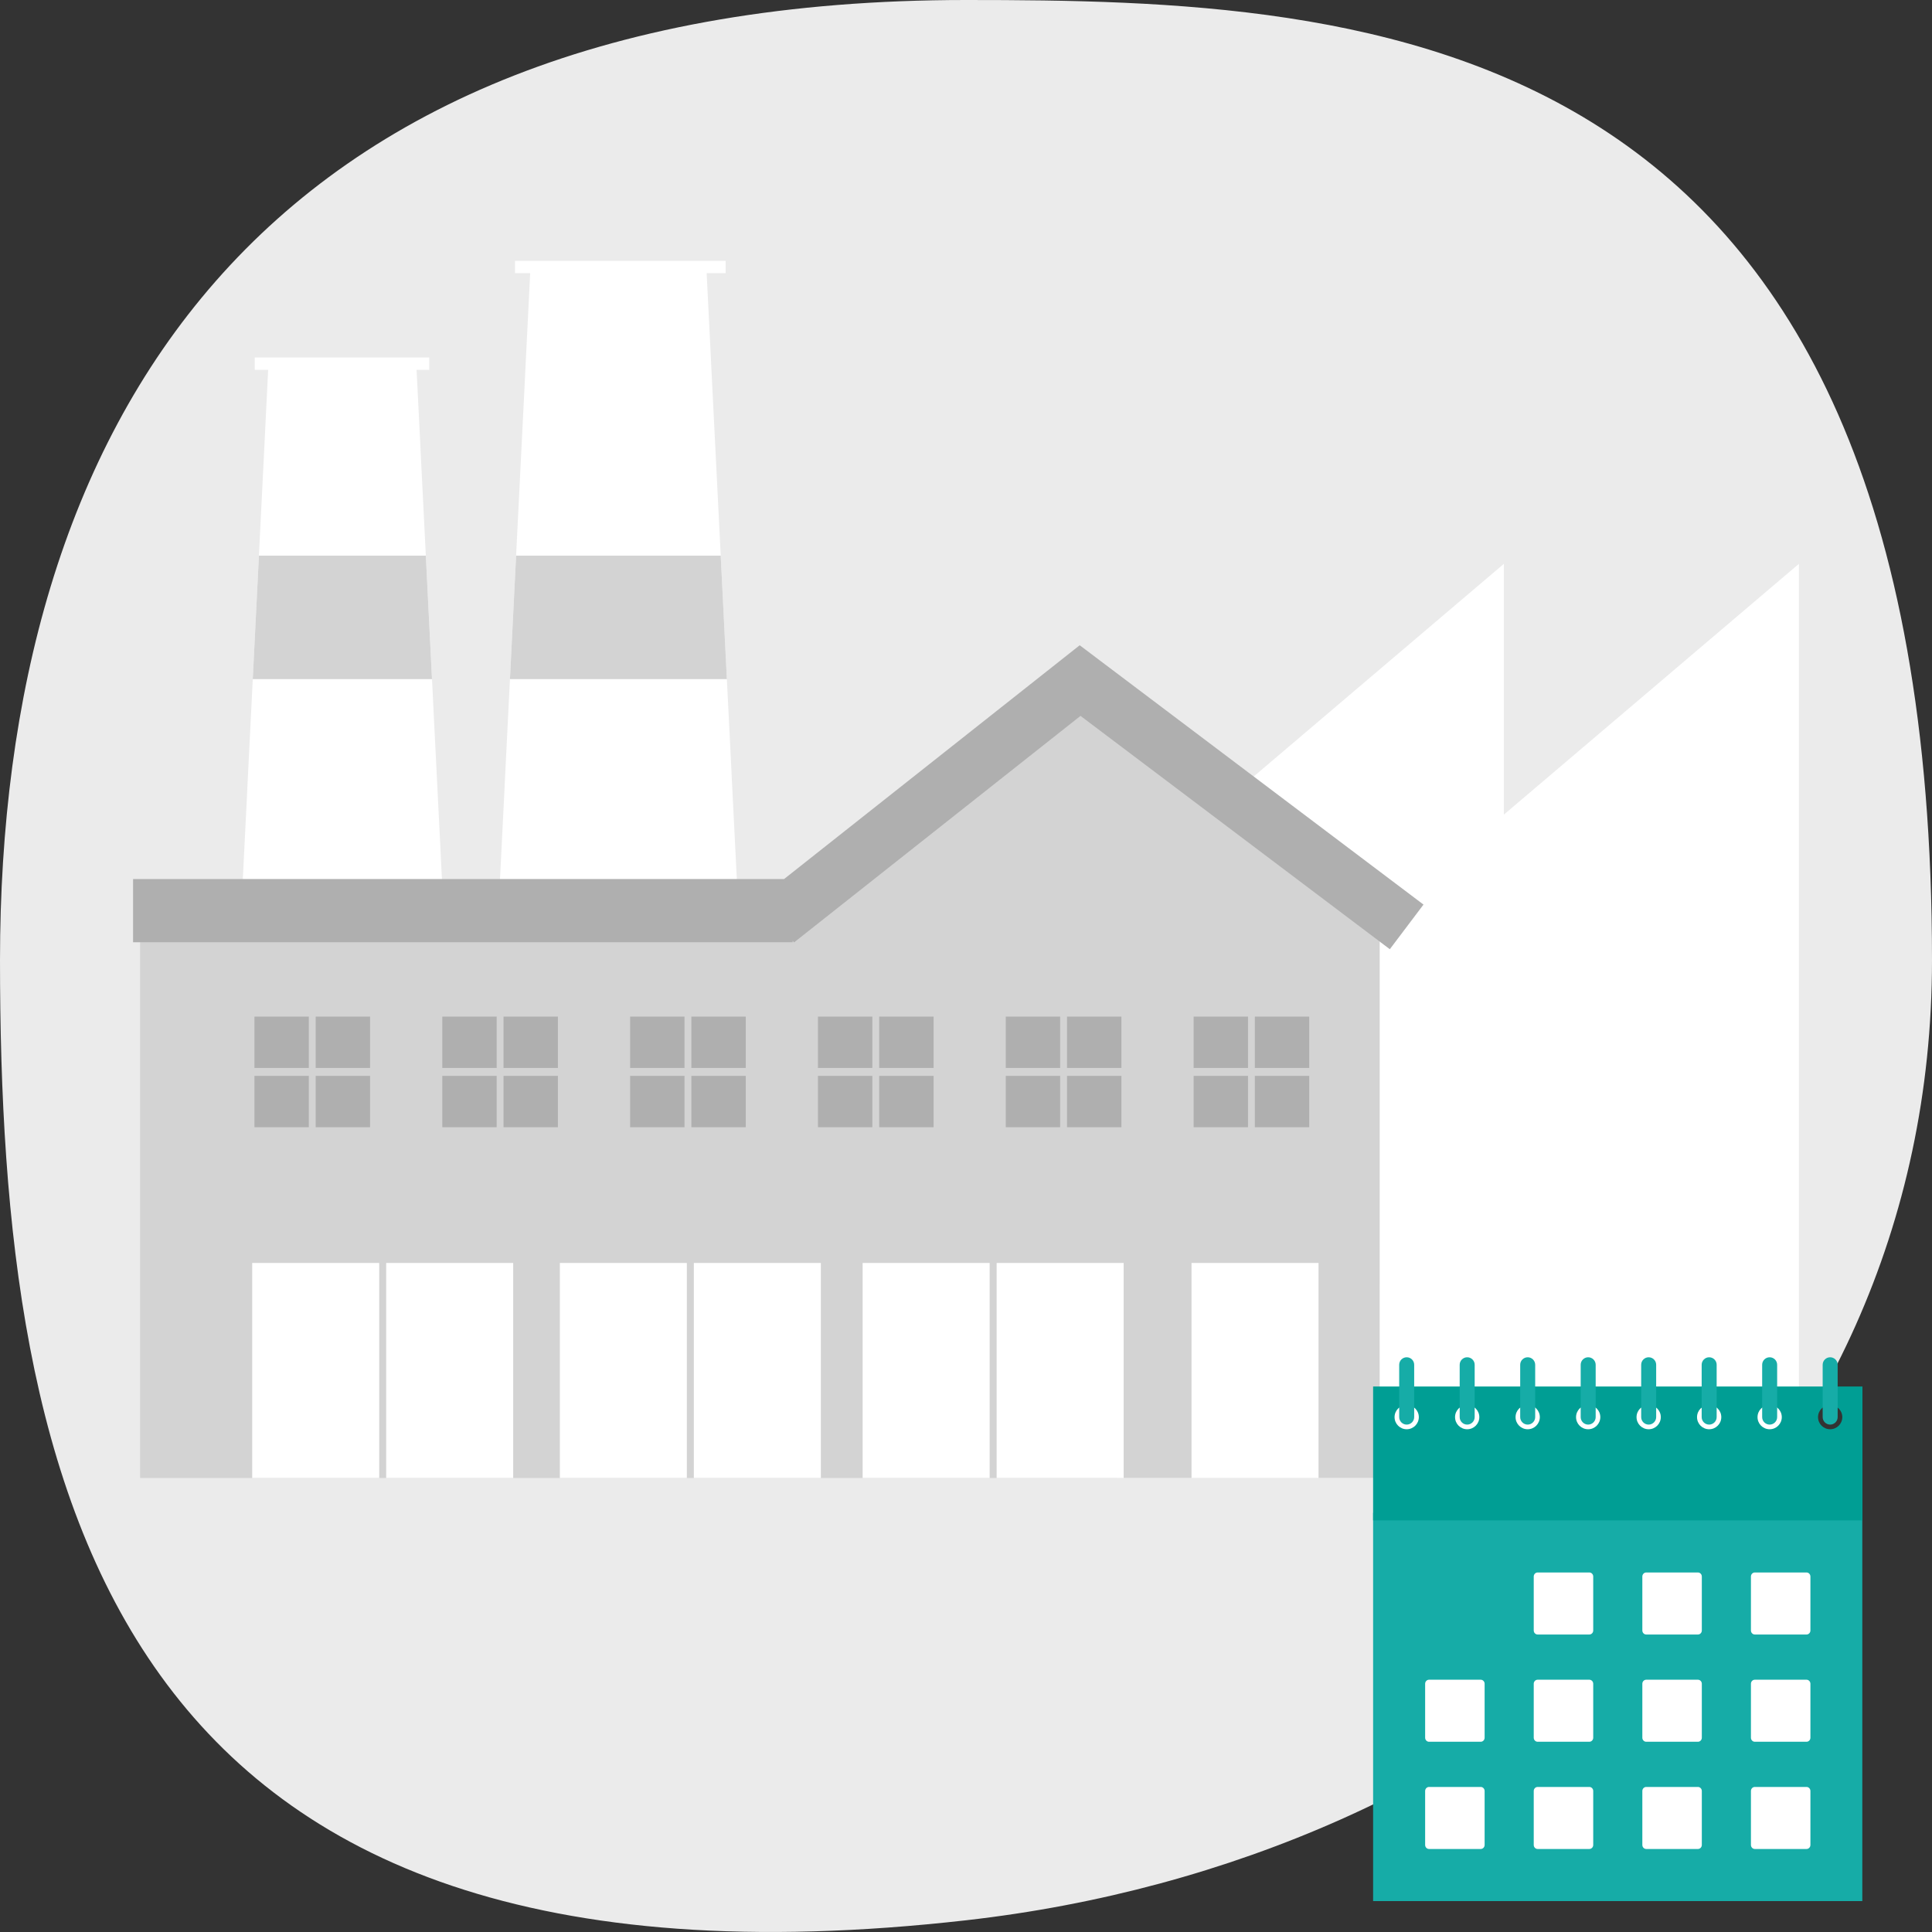<?xml version="1.0" encoding="utf-8"?>
<!-- Generator: Adobe Illustrator 27.2.0, SVG Export Plug-In . SVG Version: 6.00 Build 0)  -->
<svg version="1.1" xmlns="http://www.w3.org/2000/svg" xmlns:xlink="http://www.w3.org/1999/xlink" x="0px" y="0px"
	 viewBox="0 0 1000 1000" style="enable-background:new 0 0 1000 1000;" xml:space="preserve">
<rect x="0" y="0" width="1000" height="1000" fill="#333333" stroke="none"/>
<style type="text/css">
	.st0{fill:#EBEBEB;}
	.st1{fill:#FFFFFF;}
	.st2{fill:#D3D3D3;}
	.st3{fill:#AFAFAF;}
	.st4{display:none;}
	.st5{display:inline;}
	.st6{fill:#CC1619;}
	.st7{display:inline;fill:#B21718;}
	.st8{fill:#FFCD00;}
	.st9{fill:#F9B104;}
	.st10{fill:#AFC30F;}
	.st11{display:inline;fill:#9CAF10;}
	.st12{fill:#289B37;}
	.st13{display:inline;fill:#00903C;}
	.st14{fill:#16ACA7;}
	.st15{fill:#009E94;}
	.st16{fill:#F39325;}
	.st17{display:inline;fill:#E67916;}
</style>
<g id="HG">
	<g>
		<path class="st0" d="M0,496.97C0,222.5,131.03,0,500,0c209.65,0,500,11.07,500,496.97c0,274.47-225.63,465.92-500,496.97
			C54.92,1044.33,0,771.45,0,496.97z"/>
	</g>
</g>
<g id="company">
	<g>
		<g>
			<polygon class="st1" points="376.23,351.53 373.04,287.59 365.76,141.39 375.58,141.39 375.58,135 266.55,135 266.55,141.39 
				274.42,141.39 267.14,287.59 263.95,351.53 257.67,477.77 382.51,477.77 			"/>
		</g>
		<polygon class="st2" points="376.23,351.53 263.95,351.53 267.14,287.59 373.04,287.59 		"/>
		<g>
			<polygon class="st1" points="223.6,351.52 220.41,287.59 215.62,191.43 222.17,191.43 222.17,185.04 131.87,185.04 
				131.87,191.43 138.8,191.43 134.02,287.59 130.83,351.52 124.55,477.77 229.88,477.77 			"/>
		</g>
		<g>
			<polygon class="st1" points="778.4,421.65 778.4,291.84 577.94,462.22 577.94,765 730.67,765 730.67,765 931.12,765 
				931.12,291.84 			"/>
		</g>
		<polygon class="st2" points="714.12,765 714.13,465.06 559.06,348.3 410.25,465.06 72.52,465.06 72.52,765 		"/>
		<g>
			<rect x="131.7" y="526.19" class="st3" width="28.15" height="26.58"/>
			<rect x="163.4" y="526.19" class="st3" width="28.15" height="26.58"/>
			<rect x="131.7" y="556.86" class="st3" width="28.15" height="26.58"/>
			<rect x="163.4" y="556.86" class="st3" width="28.15" height="26.58"/>
		</g>
		<g>
			<rect x="228.93" y="526.19" class="st3" width="28.15" height="26.58"/>
			<rect x="260.62" y="526.19" class="st3" width="28.15" height="26.58"/>
			<rect x="228.93" y="556.86" class="st3" width="28.15" height="26.58"/>
			<rect x="260.62" y="556.86" class="st3" width="28.15" height="26.58"/>
		</g>
		<g>
			<rect x="326.15" y="526.19" class="st3" width="28.15" height="26.58"/>
			<rect x="357.85" y="526.19" class="st3" width="28.15" height="26.58"/>
			<rect x="326.15" y="556.86" class="st3" width="28.15" height="26.58"/>
			<rect x="357.85" y="556.86" class="st3" width="28.15" height="26.58"/>
		</g>
		<g>
			<rect x="423.37" y="526.19" class="st3" width="28.15" height="26.58"/>
			<rect x="455.07" y="526.19" class="st3" width="28.15" height="26.58"/>
			<rect x="423.37" y="556.86" class="st3" width="28.15" height="26.58"/>
			<rect x="455.07" y="556.86" class="st3" width="28.15" height="26.58"/>
		</g>
		<g>
			<rect x="520.59" y="526.19" class="st3" width="28.15" height="26.58"/>
			<rect x="552.29" y="526.19" class="st3" width="28.15" height="26.58"/>
			<rect x="520.59" y="556.86" class="st3" width="28.15" height="26.58"/>
			<rect x="552.29" y="556.86" class="st3" width="28.15" height="26.58"/>
		</g>
		<g>
			<rect x="617.82" y="526.19" class="st3" width="28.15" height="26.58"/>
			<rect x="649.51" y="526.19" class="st3" width="28.15" height="26.58"/>
			<rect x="617.82" y="556.86" class="st3" width="28.15" height="26.58"/>
			<rect x="649.51" y="556.86" class="st3" width="28.15" height="26.58"/>
		</g>
		<g>
			<rect x="130.54" y="653.71" class="st1" width="65.74" height="111.3"/>
		</g>
		<g>
			<rect x="199.89" y="653.71" class="st1" width="65.74" height="111.3"/>
		</g>
		<g>
			<rect x="289.77" y="653.71" class="st1" width="65.74" height="111.3"/>
		</g>
		<g>
			<rect x="359.13" y="653.71" class="st1" width="65.74" height="111.3"/>
		</g>
		<g>
			<rect x="446.5" y="653.71" class="st1" width="65.74" height="111.3"/>
		</g>
		<g>
			<rect x="515.86" y="653.71" class="st1" width="65.74" height="111.3"/>
		</g>
		<g>
			<rect x="616.73" y="653.71" class="st1" width="65.74" height="111.3"/>
		</g>
		<polygon class="st3" points="558.85,333.98 405.83,454.99 68.88,454.99 68.88,487.71 410.28,487.71 410.28,486.91 410.99,487.8 
			559.27,370.54 719.37,491.31 736.8,468.21 		"/>
		<polygon class="st2" points="220.41,287.59 223.6,351.53 130.83,351.52 134.02,287.59 		"/>
	</g>
</g>
<g id="wien" class="st4">
	<g class="st5">
		<rect x="710.72" y="783.06" class="st6" width="253.21" height="200.94"/>
	</g>
	<path class="st7" d="M710.72,717.65v69.3H964v-69.3H710.72z M728.1,739.78c-3.47,0-6.28-2.81-6.28-6.28c0-3.47,2.81-6.28,6.28-6.28
		c3.47,0,6.28,2.81,6.28,6.28C734.39,736.96,731.57,739.78,728.1,739.78z M759.41,739.78c-3.47,0-6.28-2.81-6.28-6.28
		c0-3.47,2.81-6.28,6.28-6.28c3.47,0,6.28,2.81,6.28,6.28C765.7,736.96,762.88,739.78,759.41,739.78z M790.73,739.78
		c-3.47,0-6.28-2.81-6.28-6.28c0-3.47,2.81-6.28,6.28-6.28c3.47,0,6.28,2.81,6.28,6.28C797.01,736.96,794.2,739.78,790.73,739.78z
		 M822.04,739.78c-3.47,0-6.28-2.81-6.28-6.28c0-3.47,2.81-6.28,6.28-6.28c3.47,0,6.28,2.81,6.28,6.28
		C828.32,736.96,825.51,739.78,822.04,739.78z M853.35,739.78c-3.47,0-6.28-2.81-6.28-6.28c0-3.47,2.81-6.28,6.28-6.28
		c3.47,0,6.28,2.81,6.28,6.28C859.63,736.96,856.82,739.78,853.35,739.78z M884.66,739.78c-3.47,0-6.28-2.81-6.28-6.28
		c0-3.47,2.81-6.28,6.28-6.28c3.47,0,6.28,2.81,6.28,6.28C890.95,736.96,888.13,739.78,884.66,739.78z M915.97,739.78
		c-3.47,0-6.28-2.81-6.28-6.28c0-3.47,2.81-6.28,6.28-6.28c3.47,0,6.28,2.81,6.28,6.28C922.26,736.96,919.44,739.78,915.97,739.78z
		 M947.29,739.78c-3.47,0-6.28-2.81-6.28-6.28c0-3.47,2.81-6.28,6.28-6.28c3.47,0,6.28,2.81,6.28,6.28
		C953.57,736.96,950.76,739.78,947.29,739.78z"/>
	<g class="st5">
		<g>
			<g>
				<g>
					<path class="st1" d="M739.66,924.92h26.77c1.1,0,2.01,0.94,2.01,2.09v27.93c0,1.15-0.9,2.09-2.01,2.09h-26.77
						c-1.1,0-2.01-0.94-2.01-2.09v-27.93C737.66,925.86,738.56,924.92,739.66,924.92z"/>
				</g>
			</g>
			<g>
				<g>
					<path class="st1" d="M795.87,924.92h26.77c1.1,0,2.01,0.94,2.01,2.09v27.93c0,1.15-0.9,2.09-2.01,2.09h-26.77
						c-1.1,0-2.01-0.94-2.01-2.09v-27.93C793.86,925.86,794.77,924.92,795.87,924.92z"/>
				</g>
			</g>
			<g>
				<g>
					<path class="st1" d="M852.08,924.92h26.77c1.1,0,2.01,0.94,2.01,2.09v27.93c0,1.15-0.9,2.09-2.01,2.09h-26.77
						c-1.1,0-2.01-0.94-2.01-2.09v-27.93C850.07,925.86,850.98,924.92,852.08,924.92z"/>
				</g>
			</g>
			<g>
				<g>
					<path class="st1" d="M908.29,924.92h26.77c1.1,0,2.01,0.94,2.01,2.09v27.93c0,1.15-0.9,2.09-2.01,2.09h-26.77
						c-1.1,0-2.01-0.94-2.01-2.09v-27.93C906.28,925.86,907.18,924.92,908.29,924.92z"/>
				</g>
			</g>
		</g>
		<g>
			<g>
				<g>
					<path class="st1" d="M739.66,869.42h26.77c1.1,0,2.01,0.94,2.01,2.09v27.93c0,1.15-0.9,2.09-2.01,2.09h-26.77
						c-1.1,0-2.01-0.94-2.01-2.09v-27.93C737.66,870.36,738.56,869.42,739.66,869.42z"/>
				</g>
			</g>
			<g>
				<g>
					<path class="st1" d="M795.87,869.42h26.77c1.1,0,2.01,0.94,2.01,2.09v27.93c0,1.15-0.9,2.09-2.01,2.09h-26.77
						c-1.1,0-2.01-0.94-2.01-2.09v-27.93C793.86,870.36,794.77,869.42,795.87,869.42z"/>
				</g>
			</g>
			<g>
				<g>
					<path class="st1" d="M852.08,869.42h26.77c1.1,0,2.01,0.94,2.01,2.09v27.93c0,1.15-0.9,2.09-2.01,2.09h-26.77
						c-1.1,0-2.01-0.94-2.01-2.09v-27.93C850.07,870.36,850.98,869.42,852.08,869.42z"/>
				</g>
			</g>
			<g>
				<g>
					<path class="st1" d="M908.29,869.42h26.77c1.1,0,2.01,0.94,2.01,2.09v27.93c0,1.15-0.9,2.09-2.01,2.09h-26.77
						c-1.1,0-2.01-0.94-2.01-2.09v-27.93C906.28,870.36,907.18,869.42,908.29,869.42z"/>
				</g>
			</g>
		</g>
		<g>
			<g>
				<g>
					<path class="st1" d="M795.87,813.91h26.77c1.1,0,2.01,0.94,2.01,2.09v27.93c0,1.15-0.9,2.09-2.01,2.09h-26.77
						c-1.1,0-2.01-0.94-2.01-2.09v-27.93C793.86,814.86,794.77,813.91,795.87,813.91z"/>
				</g>
			</g>
			<g>
				<g>
					<path class="st1" d="M852.08,813.91h26.77c1.1,0,2.01,0.94,2.01,2.09v27.93c0,1.15-0.9,2.09-2.01,2.09h-26.77
						c-1.1,0-2.01-0.94-2.01-2.09v-27.93C850.07,814.86,850.98,813.91,852.08,813.91z"/>
				</g>
			</g>
			<g>
				<g>
					<path class="st1" d="M908.29,813.91h26.77c1.1,0,2.01,0.94,2.01,2.09v27.93c0,1.15-0.9,2.09-2.01,2.09h-26.77
						c-1.1,0-2.01-0.94-2.01-2.09v-27.93C906.28,814.86,907.18,813.91,908.29,813.91z"/>
				</g>
			</g>
		</g>
	</g>
	<g class="st5">
		<path class="st6" d="M728.1,702.52c-2.14,0-3.88,1.74-3.88,3.88v27.09c0,2.14,1.74,3.88,3.88,3.88c2.14,0,3.88-1.74,3.88-3.88
			V706.4C731.98,704.26,730.24,702.52,728.1,702.52z"/>
		<path class="st6" d="M759.41,702.52c-2.14,0-3.88,1.74-3.88,3.88v27.09c0,2.14,1.74,3.88,3.88,3.88c2.14,0,3.88-1.74,3.88-3.88
			V706.4C763.29,704.26,761.55,702.52,759.41,702.52z"/>
		<path class="st6" d="M790.73,702.52c-2.14,0-3.88,1.74-3.88,3.88v27.09c0,2.14,1.74,3.88,3.88,3.88c2.14,0,3.88-1.74,3.88-3.88
			V706.4C794.6,704.26,792.86,702.52,790.73,702.52z"/>
		<path class="st6" d="M822.04,702.52c-2.14,0-3.88,1.74-3.88,3.88v27.09c0,2.14,1.74,3.88,3.88,3.88c2.14,0,3.88-1.74,3.88-3.88
			V706.4C825.91,704.26,824.17,702.52,822.04,702.52z"/>
		<path class="st6" d="M853.35,702.52c-2.14,0-3.88,1.74-3.88,3.88v27.09c0,2.14,1.74,3.88,3.88,3.88c2.14,0,3.88-1.74,3.88-3.88
			V706.4C857.23,704.26,855.49,702.52,853.35,702.52z"/>
		<path class="st6" d="M884.66,702.52c-2.14,0-3.88,1.74-3.88,3.88v27.09c0,2.14,1.74,3.88,3.88,3.88c2.14,0,3.88-1.74,3.88-3.88
			V706.4C888.54,704.26,886.8,702.52,884.66,702.52z"/>
		<path class="st6" d="M915.97,702.52c-2.14,0-3.88,1.74-3.88,3.88v27.09c0,2.14,1.74,3.88,3.88,3.88c2.14,0,3.88-1.74,3.88-3.88
			V706.4C919.85,704.26,918.11,702.52,915.97,702.52z"/>
		<path class="st6" d="M947.29,702.52c-2.14,0-3.88,1.74-3.88,3.88v27.09c0,2.14,1.74,3.88,3.88,3.88c2.14,0,3.88-1.74,3.88-3.88
			V706.4C951.16,704.26,949.42,702.52,947.29,702.52z"/>
	</g>
</g>
<g id="tirol" class="st4">
	<g class="st5">
		<g>
			<rect x="710.72" y="783.06" class="st8" width="253.21" height="200.94"/>
		</g>
		<path class="st9" d="M710.72,717.65v69.3H964v-69.3H710.72z M728.1,739.78c-3.47,0-6.28-2.81-6.28-6.28
			c0-3.47,2.81-6.28,6.28-6.28c3.47,0,6.28,2.81,6.28,6.28C734.39,736.96,731.57,739.78,728.1,739.78z M759.41,739.78
			c-3.47,0-6.28-2.81-6.28-6.28c0-3.47,2.81-6.28,6.28-6.28c3.47,0,6.28,2.81,6.28,6.28C765.7,736.96,762.88,739.78,759.41,739.78z
			 M790.73,739.78c-3.47,0-6.28-2.81-6.28-6.28c0-3.47,2.81-6.28,6.28-6.28c3.47,0,6.28,2.81,6.28,6.28
			C797.01,736.96,794.2,739.78,790.73,739.78z M822.04,739.78c-3.47,0-6.28-2.81-6.28-6.28c0-3.47,2.81-6.28,6.28-6.28
			c3.47,0,6.28,2.81,6.28,6.28C828.32,736.96,825.51,739.78,822.04,739.78z M853.35,739.78c-3.47,0-6.28-2.81-6.28-6.28
			c0-3.47,2.81-6.28,6.28-6.28c3.47,0,6.28,2.81,6.28,6.28C859.63,736.96,856.82,739.78,853.35,739.78z M884.66,739.78
			c-3.47,0-6.28-2.81-6.28-6.28c0-3.47,2.81-6.28,6.28-6.28c3.47,0,6.28,2.81,6.28,6.28C890.95,736.96,888.13,739.78,884.66,739.78z
			 M915.97,739.78c-3.47,0-6.28-2.81-6.28-6.28c0-3.47,2.81-6.28,6.28-6.28c3.47,0,6.28,2.81,6.28,6.28
			C922.26,736.96,919.44,739.78,915.97,739.78z M947.29,739.78c-3.47,0-6.28-2.81-6.28-6.28c0-3.47,2.81-6.28,6.28-6.28
			c3.47,0,6.28,2.81,6.28,6.28C953.57,736.96,950.76,739.78,947.29,739.78z"/>
		<g>
			<g>
				<g>
					<g>
						<path class="st1" d="M739.66,924.92h26.77c1.1,0,2.01,0.94,2.01,2.09v27.93c0,1.15-0.9,2.09-2.01,2.09h-26.77
							c-1.1,0-2.01-0.94-2.01-2.09v-27.93C737.66,925.86,738.56,924.92,739.66,924.92z"/>
					</g>
				</g>
				<g>
					<g>
						<path class="st1" d="M795.87,924.92h26.77c1.1,0,2.01,0.94,2.01,2.09v27.93c0,1.15-0.9,2.09-2.01,2.09h-26.77
							c-1.1,0-2.01-0.94-2.01-2.09v-27.93C793.86,925.86,794.77,924.92,795.87,924.92z"/>
					</g>
				</g>
				<g>
					<g>
						<path class="st1" d="M852.08,924.92h26.77c1.1,0,2.01,0.94,2.01,2.09v27.93c0,1.15-0.9,2.09-2.01,2.09h-26.77
							c-1.1,0-2.01-0.94-2.01-2.09v-27.93C850.07,925.86,850.98,924.92,852.08,924.92z"/>
					</g>
				</g>
				<g>
					<g>
						<path class="st1" d="M908.29,924.92h26.77c1.1,0,2.01,0.94,2.01,2.09v27.93c0,1.15-0.9,2.09-2.01,2.09h-26.77
							c-1.1,0-2.01-0.94-2.01-2.09v-27.93C906.28,925.86,907.18,924.92,908.29,924.92z"/>
					</g>
				</g>
			</g>
			<g>
				<g>
					<g>
						<path class="st1" d="M739.66,869.42h26.77c1.1,0,2.01,0.94,2.01,2.09v27.93c0,1.15-0.9,2.09-2.01,2.09h-26.77
							c-1.1,0-2.01-0.94-2.01-2.09v-27.93C737.66,870.36,738.56,869.42,739.66,869.42z"/>
					</g>
				</g>
				<g>
					<g>
						<path class="st1" d="M795.87,869.42h26.77c1.1,0,2.01,0.94,2.01,2.09v27.93c0,1.15-0.9,2.09-2.01,2.09h-26.77
							c-1.1,0-2.01-0.94-2.01-2.09v-27.93C793.86,870.36,794.77,869.42,795.87,869.42z"/>
					</g>
				</g>
				<g>
					<g>
						<path class="st1" d="M852.08,869.42h26.77c1.1,0,2.01,0.94,2.01,2.09v27.93c0,1.15-0.9,2.09-2.01,2.09h-26.77
							c-1.1,0-2.01-0.94-2.01-2.09v-27.93C850.07,870.36,850.98,869.42,852.08,869.42z"/>
					</g>
				</g>
				<g>
					<g>
						<path class="st1" d="M908.29,869.42h26.77c1.1,0,2.01,0.94,2.01,2.09v27.93c0,1.15-0.9,2.09-2.01,2.09h-26.77
							c-1.1,0-2.01-0.94-2.01-2.09v-27.93C906.28,870.36,907.18,869.42,908.29,869.42z"/>
					</g>
				</g>
			</g>
			<g>
				<g>
					<g>
						<path class="st1" d="M795.87,813.91h26.77c1.1,0,2.01,0.94,2.01,2.09v27.93c0,1.15-0.9,2.09-2.01,2.09h-26.77
							c-1.1,0-2.01-0.94-2.01-2.09v-27.93C793.86,814.86,794.77,813.91,795.87,813.91z"/>
					</g>
				</g>
				<g>
					<g>
						<path class="st1" d="M852.08,813.91h26.77c1.1,0,2.01,0.94,2.01,2.09v27.93c0,1.15-0.9,2.09-2.01,2.09h-26.77
							c-1.1,0-2.01-0.94-2.01-2.09v-27.93C850.07,814.86,850.98,813.91,852.08,813.91z"/>
					</g>
				</g>
				<g>
					<g>
						<path class="st1" d="M908.29,813.91h26.77c1.1,0,2.01,0.94,2.01,2.09v27.93c0,1.15-0.9,2.09-2.01,2.09h-26.77
							c-1.1,0-2.01-0.94-2.01-2.09v-27.93C906.28,814.86,907.18,813.91,908.29,813.91z"/>
					</g>
				</g>
			</g>
		</g>
		<path class="st8" d="M728.1,702.52c-2.14,0-3.88,1.74-3.88,3.88v27.09c0,2.14,1.74,3.88,3.88,3.88c2.14,0,3.88-1.74,3.88-3.88
			V706.4C731.98,704.26,730.24,702.52,728.1,702.52z"/>
		<path class="st8" d="M759.41,702.52c-2.14,0-3.88,1.74-3.88,3.88v27.09c0,2.14,1.74,3.88,3.88,3.88c2.14,0,3.88-1.74,3.88-3.88
			V706.4C763.29,704.26,761.55,702.52,759.41,702.52z"/>
		<path class="st8" d="M790.73,702.52c-2.14,0-3.88,1.74-3.88,3.88v27.09c0,2.14,1.74,3.88,3.88,3.88c2.14,0,3.88-1.74,3.88-3.88
			V706.4C794.6,704.26,792.86,702.52,790.73,702.52z"/>
		<path class="st8" d="M822.04,702.52c-2.14,0-3.88,1.74-3.88,3.88v27.09c0,2.14,1.74,3.88,3.88,3.88c2.14,0,3.88-1.74,3.88-3.88
			V706.4C825.91,704.26,824.17,702.52,822.04,702.52z"/>
		<path class="st8" d="M853.35,702.52c-2.14,0-3.88,1.74-3.88,3.88v27.09c0,2.14,1.74,3.88,3.88,3.88c2.14,0,3.88-1.74,3.88-3.88
			V706.4C857.23,704.26,855.49,702.52,853.35,702.52z"/>
		<path class="st8" d="M884.66,702.52c-2.14,0-3.88,1.74-3.88,3.88v27.09c0,2.14,1.74,3.88,3.88,3.88c2.14,0,3.88-1.74,3.88-3.88
			V706.4C888.54,704.26,886.8,702.52,884.66,702.52z"/>
		<path class="st8" d="M915.97,702.52c-2.14,0-3.88,1.74-3.88,3.88v27.09c0,2.14,1.74,3.88,3.88,3.88c2.14,0,3.88-1.74,3.88-3.88
			V706.4C919.85,704.26,918.11,702.52,915.97,702.52z"/>
		<path class="st8" d="M947.29,702.52c-2.14,0-3.88,1.74-3.88,3.88v27.09c0,2.14,1.74,3.88,3.88,3.88c2.14,0,3.88-1.74,3.88-3.88
			V706.4C951.16,704.26,949.42,702.52,947.29,702.52z"/>
	</g>
</g>
<g id="südtirol" class="st4">
	<g class="st5">
		<rect x="710.72" y="783.06" class="st10" width="253.21" height="200.94"/>
	</g>
	<path class="st11" d="M710.72,717.65v69.3H964v-69.3H710.72z M728.1,739.78c-3.47,0-6.28-2.81-6.28-6.28
		c0-3.47,2.81-6.28,6.28-6.28c3.47,0,6.28,2.81,6.28,6.28C734.39,736.96,731.57,739.78,728.1,739.78z M759.41,739.78
		c-3.47,0-6.28-2.81-6.28-6.28c0-3.47,2.81-6.28,6.28-6.28c3.47,0,6.28,2.81,6.28,6.28C765.7,736.96,762.88,739.78,759.41,739.78z
		 M790.73,739.78c-3.47,0-6.28-2.81-6.28-6.28c0-3.47,2.81-6.28,6.28-6.28c3.47,0,6.28,2.81,6.28,6.28
		C797.01,736.96,794.2,739.78,790.73,739.78z M822.04,739.78c-3.47,0-6.28-2.81-6.28-6.28c0-3.47,2.81-6.28,6.28-6.28
		c3.47,0,6.28,2.81,6.28,6.28C828.32,736.96,825.51,739.78,822.04,739.78z M853.35,739.78c-3.47,0-6.28-2.81-6.28-6.28
		c0-3.47,2.81-6.28,6.28-6.28c3.47,0,6.28,2.81,6.28,6.28C859.63,736.96,856.82,739.78,853.35,739.78z M884.66,739.78
		c-3.47,0-6.28-2.81-6.28-6.28c0-3.47,2.81-6.28,6.28-6.28c3.47,0,6.28,2.81,6.28,6.28C890.95,736.96,888.13,739.78,884.66,739.78z
		 M915.97,739.78c-3.47,0-6.28-2.81-6.28-6.28c0-3.47,2.81-6.28,6.28-6.28c3.47,0,6.28,2.81,6.28,6.28
		C922.26,736.96,919.44,739.78,915.97,739.78z M947.29,739.78c-3.47,0-6.28-2.81-6.28-6.28c0-3.47,2.81-6.28,6.28-6.28
		c3.47,0,6.28,2.81,6.28,6.28C953.57,736.96,950.76,739.78,947.29,739.78z"/>
	<g class="st5">
		<g>
			<g>
				<g>
					<path class="st1" d="M739.66,924.92h26.77c1.1,0,2.01,0.94,2.01,2.09v27.93c0,1.15-0.9,2.09-2.01,2.09h-26.77
						c-1.1,0-2.01-0.94-2.01-2.09v-27.93C737.66,925.86,738.56,924.92,739.66,924.92z"/>
				</g>
			</g>
			<g>
				<g>
					<path class="st1" d="M795.87,924.92h26.77c1.1,0,2.01,0.94,2.01,2.09v27.93c0,1.15-0.9,2.09-2.01,2.09h-26.77
						c-1.1,0-2.01-0.94-2.01-2.09v-27.93C793.86,925.86,794.77,924.92,795.87,924.92z"/>
				</g>
			</g>
			<g>
				<g>
					<path class="st1" d="M852.08,924.92h26.77c1.1,0,2.01,0.94,2.01,2.09v27.93c0,1.15-0.9,2.09-2.01,2.09h-26.77
						c-1.1,0-2.01-0.94-2.01-2.09v-27.93C850.07,925.86,850.98,924.92,852.08,924.92z"/>
				</g>
			</g>
			<g>
				<g>
					<path class="st1" d="M908.29,924.92h26.77c1.1,0,2.01,0.94,2.01,2.09v27.93c0,1.15-0.9,2.09-2.01,2.09h-26.77
						c-1.1,0-2.01-0.94-2.01-2.09v-27.93C906.28,925.86,907.18,924.92,908.29,924.92z"/>
				</g>
			</g>
		</g>
		<g>
			<g>
				<g>
					<path class="st1" d="M739.66,869.42h26.77c1.1,0,2.01,0.94,2.01,2.09v27.93c0,1.15-0.9,2.09-2.01,2.09h-26.77
						c-1.1,0-2.01-0.94-2.01-2.09v-27.93C737.66,870.36,738.56,869.42,739.66,869.42z"/>
				</g>
			</g>
			<g>
				<g>
					<path class="st1" d="M795.87,869.42h26.77c1.1,0,2.01,0.94,2.01,2.09v27.93c0,1.15-0.9,2.09-2.01,2.09h-26.77
						c-1.1,0-2.01-0.94-2.01-2.09v-27.93C793.86,870.36,794.77,869.42,795.87,869.42z"/>
				</g>
			</g>
			<g>
				<g>
					<path class="st1" d="M852.08,869.42h26.77c1.1,0,2.01,0.94,2.01,2.09v27.93c0,1.15-0.9,2.09-2.01,2.09h-26.77
						c-1.1,0-2.01-0.94-2.01-2.09v-27.93C850.07,870.36,850.98,869.42,852.08,869.42z"/>
				</g>
			</g>
			<g>
				<g>
					<path class="st1" d="M908.29,869.42h26.77c1.1,0,2.01,0.94,2.01,2.09v27.93c0,1.15-0.9,2.09-2.01,2.09h-26.77
						c-1.1,0-2.01-0.94-2.01-2.09v-27.93C906.28,870.36,907.18,869.42,908.29,869.42z"/>
				</g>
			</g>
		</g>
		<g>
			<g>
				<g>
					<path class="st1" d="M795.87,813.91h26.77c1.1,0,2.01,0.94,2.01,2.09v27.93c0,1.15-0.9,2.09-2.01,2.09h-26.77
						c-1.1,0-2.01-0.94-2.01-2.09v-27.93C793.86,814.86,794.77,813.91,795.87,813.91z"/>
				</g>
			</g>
			<g>
				<g>
					<path class="st1" d="M852.08,813.91h26.77c1.1,0,2.01,0.94,2.01,2.09v27.93c0,1.15-0.9,2.09-2.01,2.09h-26.77
						c-1.1,0-2.01-0.94-2.01-2.09v-27.93C850.07,814.86,850.98,813.91,852.08,813.91z"/>
				</g>
			</g>
			<g>
				<g>
					<path class="st1" d="M908.29,813.91h26.77c1.1,0,2.01,0.94,2.01,2.09v27.93c0,1.15-0.9,2.09-2.01,2.09h-26.77
						c-1.1,0-2.01-0.94-2.01-2.09v-27.93C906.28,814.86,907.18,813.91,908.29,813.91z"/>
				</g>
			</g>
		</g>
	</g>
	<g class="st5">
		<path class="st10" d="M728.1,702.52c-2.14,0-3.88,1.74-3.88,3.88v27.09c0,2.14,1.74,3.88,3.88,3.88c2.14,0,3.88-1.74,3.88-3.88
			V706.4C731.98,704.26,730.24,702.52,728.1,702.52z"/>
		<path class="st10" d="M759.41,702.52c-2.14,0-3.88,1.74-3.88,3.88v27.09c0,2.14,1.74,3.88,3.88,3.88c2.14,0,3.88-1.74,3.88-3.88
			V706.4C763.29,704.26,761.55,702.52,759.41,702.52z"/>
		<path class="st10" d="M790.73,702.52c-2.14,0-3.88,1.74-3.88,3.88v27.09c0,2.14,1.74,3.88,3.88,3.88c2.14,0,3.88-1.74,3.88-3.88
			V706.4C794.6,704.26,792.86,702.52,790.73,702.52z"/>
		<path class="st10" d="M822.04,702.52c-2.14,0-3.88,1.74-3.88,3.88v27.09c0,2.14,1.74,3.88,3.88,3.88c2.14,0,3.88-1.74,3.88-3.88
			V706.4C825.91,704.26,824.17,702.52,822.04,702.52z"/>
		<path class="st10" d="M853.35,702.52c-2.14,0-3.88,1.74-3.88,3.88v27.09c0,2.14,1.74,3.88,3.88,3.88c2.14,0,3.88-1.74,3.88-3.88
			V706.4C857.23,704.26,855.49,702.52,853.35,702.52z"/>
		<path class="st10" d="M884.66,702.52c-2.14,0-3.88,1.74-3.88,3.88v27.09c0,2.14,1.74,3.88,3.88,3.88c2.14,0,3.88-1.74,3.88-3.88
			V706.4C888.54,704.26,886.8,702.52,884.66,702.52z"/>
		<path class="st10" d="M915.97,702.52c-2.14,0-3.88,1.74-3.88,3.88v27.09c0,2.14,1.74,3.88,3.88,3.88c2.14,0,3.88-1.74,3.88-3.88
			V706.4C919.85,704.26,918.11,702.52,915.97,702.52z"/>
		<path class="st10" d="M947.29,702.52c-2.14,0-3.88,1.74-3.88,3.88v27.09c0,2.14,1.74,3.88,3.88,3.88c2.14,0,3.88-1.74,3.88-3.88
			V706.4C951.16,704.26,949.42,702.52,947.29,702.52z"/>
	</g>
</g>
<g id="steiermark" class="st4">
	<g class="st5">
		<rect x="710.72" y="783.06" class="st12" width="253.21" height="200.94"/>
	</g>
	<path class="st13" d="M710.72,717.65v69.3H964v-69.3H710.72z M728.1,739.78c-3.47,0-6.28-2.81-6.28-6.28
		c0-3.47,2.81-6.28,6.28-6.28c3.47,0,6.28,2.81,6.28,6.28C734.39,736.96,731.57,739.78,728.1,739.78z M759.41,739.78
		c-3.47,0-6.28-2.81-6.28-6.28c0-3.47,2.81-6.28,6.28-6.28c3.47,0,6.28,2.81,6.28,6.28C765.7,736.96,762.88,739.78,759.41,739.78z
		 M790.73,739.78c-3.47,0-6.28-2.81-6.28-6.28c0-3.47,2.81-6.28,6.28-6.28c3.47,0,6.28,2.81,6.28,6.28
		C797.01,736.96,794.2,739.78,790.73,739.78z M822.04,739.78c-3.47,0-6.28-2.81-6.28-6.28c0-3.47,2.81-6.28,6.28-6.28
		c3.47,0,6.28,2.81,6.28,6.28C828.32,736.96,825.51,739.78,822.04,739.78z M853.35,739.78c-3.47,0-6.28-2.81-6.28-6.28
		c0-3.47,2.81-6.28,6.28-6.28c3.47,0,6.28,2.81,6.28,6.28C859.63,736.96,856.82,739.78,853.35,739.78z M884.66,739.78
		c-3.47,0-6.28-2.81-6.28-6.28c0-3.47,2.81-6.28,6.28-6.28c3.47,0,6.28,2.81,6.28,6.28C890.95,736.96,888.13,739.78,884.66,739.78z
		 M915.97,739.78c-3.47,0-6.28-2.81-6.28-6.28c0-3.47,2.81-6.28,6.28-6.28c3.47,0,6.28,2.81,6.28,6.28
		C922.26,736.96,919.44,739.78,915.97,739.78z M947.29,739.78c-3.47,0-6.28-2.81-6.28-6.28c0-3.47,2.81-6.28,6.28-6.28
		c3.47,0,6.28,2.81,6.28,6.28C953.57,736.96,950.76,739.78,947.29,739.78z"/>
	<g class="st5">
		<g>
			<g>
				<g>
					<path class="st1" d="M739.66,924.92h26.77c1.1,0,2.01,0.94,2.01,2.09v27.93c0,1.15-0.9,2.09-2.01,2.09h-26.77
						c-1.1,0-2.01-0.94-2.01-2.09v-27.93C737.66,925.86,738.56,924.92,739.66,924.92z"/>
				</g>
			</g>
			<g>
				<g>
					<path class="st1" d="M795.87,924.92h26.77c1.1,0,2.01,0.94,2.01,2.09v27.93c0,1.15-0.9,2.09-2.01,2.09h-26.77
						c-1.1,0-2.01-0.94-2.01-2.09v-27.93C793.86,925.86,794.77,924.92,795.87,924.92z"/>
				</g>
			</g>
			<g>
				<g>
					<path class="st1" d="M852.08,924.92h26.77c1.1,0,2.01,0.94,2.01,2.09v27.93c0,1.15-0.9,2.09-2.01,2.09h-26.77
						c-1.1,0-2.01-0.94-2.01-2.09v-27.93C850.07,925.86,850.98,924.92,852.08,924.92z"/>
				</g>
			</g>
			<g>
				<g>
					<path class="st1" d="M908.29,924.92h26.77c1.1,0,2.01,0.94,2.01,2.09v27.93c0,1.15-0.9,2.09-2.01,2.09h-26.77
						c-1.1,0-2.01-0.94-2.01-2.09v-27.93C906.28,925.86,907.18,924.92,908.29,924.92z"/>
				</g>
			</g>
		</g>
		<g>
			<g>
				<g>
					<path class="st1" d="M739.66,869.42h26.77c1.1,0,2.01,0.94,2.01,2.09v27.93c0,1.15-0.9,2.09-2.01,2.09h-26.77
						c-1.1,0-2.01-0.94-2.01-2.09v-27.93C737.66,870.36,738.56,869.42,739.66,869.42z"/>
				</g>
			</g>
			<g>
				<g>
					<path class="st1" d="M795.87,869.42h26.77c1.1,0,2.01,0.94,2.01,2.09v27.93c0,1.15-0.9,2.09-2.01,2.09h-26.77
						c-1.1,0-2.01-0.94-2.01-2.09v-27.93C793.86,870.36,794.77,869.42,795.87,869.42z"/>
				</g>
			</g>
			<g>
				<g>
					<path class="st1" d="M852.08,869.42h26.77c1.1,0,2.01,0.94,2.01,2.09v27.93c0,1.15-0.9,2.09-2.01,2.09h-26.77
						c-1.1,0-2.01-0.94-2.01-2.09v-27.93C850.07,870.36,850.98,869.42,852.08,869.42z"/>
				</g>
			</g>
			<g>
				<g>
					<path class="st1" d="M908.29,869.42h26.77c1.1,0,2.01,0.94,2.01,2.09v27.93c0,1.15-0.9,2.09-2.01,2.09h-26.77
						c-1.1,0-2.01-0.94-2.01-2.09v-27.93C906.28,870.36,907.18,869.42,908.29,869.42z"/>
				</g>
			</g>
		</g>
		<g>
			<g>
				<g>
					<path class="st1" d="M795.87,813.91h26.77c1.1,0,2.01,0.94,2.01,2.09v27.93c0,1.15-0.9,2.09-2.01,2.09h-26.77
						c-1.1,0-2.01-0.94-2.01-2.09v-27.93C793.86,814.86,794.77,813.91,795.87,813.91z"/>
				</g>
			</g>
			<g>
				<g>
					<path class="st1" d="M852.08,813.91h26.77c1.1,0,2.01,0.94,2.01,2.09v27.93c0,1.15-0.9,2.09-2.01,2.09h-26.77
						c-1.1,0-2.01-0.94-2.01-2.09v-27.93C850.07,814.86,850.98,813.91,852.08,813.91z"/>
				</g>
			</g>
			<g>
				<g>
					<path class="st1" d="M908.29,813.91h26.77c1.1,0,2.01,0.94,2.01,2.09v27.93c0,1.15-0.9,2.09-2.01,2.09h-26.77
						c-1.1,0-2.01-0.94-2.01-2.09v-27.93C906.28,814.86,907.18,813.91,908.29,813.91z"/>
				</g>
			</g>
		</g>
	</g>
	<g class="st5">
		<path class="st12" d="M728.1,702.52c-2.14,0-3.88,1.74-3.88,3.88v27.09c0,2.14,1.74,3.88,3.88,3.88c2.14,0,3.88-1.74,3.88-3.88
			V706.4C731.98,704.26,730.24,702.52,728.1,702.52z"/>
		<path class="st12" d="M759.41,702.52c-2.14,0-3.88,1.74-3.88,3.88v27.09c0,2.14,1.74,3.88,3.88,3.88c2.14,0,3.88-1.74,3.88-3.88
			V706.4C763.29,704.26,761.55,702.52,759.41,702.52z"/>
		<path class="st12" d="M790.73,702.52c-2.14,0-3.88,1.74-3.88,3.88v27.09c0,2.14,1.74,3.88,3.88,3.88c2.14,0,3.88-1.74,3.88-3.88
			V706.4C794.6,704.26,792.86,702.52,790.73,702.52z"/>
		<path class="st12" d="M822.04,702.52c-2.14,0-3.88,1.74-3.88,3.88v27.09c0,2.14,1.74,3.88,3.88,3.88c2.14,0,3.88-1.74,3.88-3.88
			V706.4C825.91,704.26,824.17,702.52,822.04,702.52z"/>
		<path class="st12" d="M853.35,702.52c-2.14,0-3.88,1.74-3.88,3.88v27.09c0,2.14,1.74,3.88,3.88,3.88c2.14,0,3.88-1.74,3.88-3.88
			V706.4C857.23,704.26,855.49,702.52,853.35,702.52z"/>
		<path class="st12" d="M884.66,702.52c-2.14,0-3.88,1.74-3.88,3.88v27.09c0,2.14,1.74,3.88,3.88,3.88c2.14,0,3.88-1.74,3.88-3.88
			V706.4C888.54,704.26,886.8,702.52,884.66,702.52z"/>
		<path class="st12" d="M915.97,702.52c-2.14,0-3.88,1.74-3.88,3.88v27.09c0,2.14,1.74,3.88,3.88,3.88c2.14,0,3.88-1.74,3.88-3.88
			V706.4C919.85,704.26,918.11,702.52,915.97,702.52z"/>
		<path class="st12" d="M947.29,702.52c-2.14,0-3.88,1.74-3.88,3.88v27.09c0,2.14,1.74,3.88,3.88,3.88c2.14,0,3.88-1.74,3.88-3.88
			V706.4C951.16,704.26,949.42,702.52,947.29,702.52z"/>
	</g>
</g>
<g id="salzburg">
	<g>
		<rect x="710.72" y="783.06" class="st14" width="253.21" height="200.94"/>
	</g>
	<path class="st15" d="M710.72,717.65v69.3H964v-69.3H710.72z M728.1,739.78c-3.47,0-6.28-2.81-6.28-6.28
		c0-3.47,2.81-6.28,6.28-6.28c3.47,0,6.28,2.81,6.28,6.28C734.39,736.96,731.57,739.78,728.1,739.78z M759.41,739.78
		c-3.47,0-6.28-2.81-6.28-6.28c0-3.47,2.81-6.28,6.28-6.28c3.47,0,6.28,2.81,6.28,6.28C765.7,736.96,762.88,739.78,759.41,739.78z
		 M790.73,739.78c-3.47,0-6.28-2.81-6.28-6.28c0-3.47,2.81-6.28,6.28-6.28c3.47,0,6.28,2.81,6.28,6.28
		C797.01,736.96,794.2,739.78,790.73,739.78z M822.04,739.78c-3.47,0-6.28-2.81-6.28-6.28c0-3.47,2.81-6.28,6.28-6.28
		c3.47,0,6.28,2.81,6.28,6.28C828.32,736.96,825.51,739.78,822.04,739.78z M853.35,739.78c-3.47,0-6.28-2.81-6.28-6.28
		c0-3.47,2.81-6.28,6.28-6.28c3.47,0,6.28,2.81,6.28,6.28C859.63,736.96,856.82,739.78,853.35,739.78z M884.66,739.78
		c-3.47,0-6.28-2.81-6.28-6.28c0-3.47,2.81-6.28,6.28-6.28c3.47,0,6.28,2.81,6.28,6.28C890.95,736.96,888.13,739.78,884.66,739.78z
		 M915.97,739.78c-3.47,0-6.28-2.81-6.28-6.28c0-3.47,2.81-6.28,6.28-6.28c3.47,0,6.28,2.81,6.28,6.28
		C922.26,736.96,919.44,739.78,915.97,739.78z M947.29,739.78c-3.47,0-6.28-2.81-6.28-6.28c0-3.47,2.81-6.28,6.28-6.28
		c3.47,0,6.28,2.81,6.28,6.28C953.57,736.96,950.76,739.78,947.29,739.78z"/>
	<g>
		<g>
			<g>
				<g>
					<path class="st1" d="M739.66,924.92h26.77c1.1,0,2.01,0.94,2.01,2.09v27.93c0,1.15-0.9,2.09-2.01,2.09h-26.77
						c-1.1,0-2.01-0.94-2.01-2.09v-27.93C737.66,925.86,738.56,924.92,739.66,924.92z"/>
				</g>
			</g>
			<g>
				<g>
					<path class="st1" d="M795.87,924.92h26.77c1.1,0,2.01,0.94,2.01,2.09v27.93c0,1.15-0.9,2.09-2.01,2.09h-26.77
						c-1.1,0-2.01-0.94-2.01-2.09v-27.93C793.86,925.86,794.77,924.92,795.87,924.92z"/>
				</g>
			</g>
			<g>
				<g>
					<path class="st1" d="M852.08,924.92h26.77c1.1,0,2.01,0.94,2.01,2.09v27.93c0,1.15-0.9,2.09-2.01,2.09h-26.77
						c-1.1,0-2.01-0.94-2.01-2.09v-27.93C850.07,925.86,850.98,924.92,852.08,924.92z"/>
				</g>
			</g>
			<g>
				<g>
					<path class="st1" d="M908.29,924.92h26.77c1.1,0,2.01,0.94,2.01,2.09v27.93c0,1.15-0.9,2.09-2.01,2.09h-26.77
						c-1.1,0-2.01-0.94-2.01-2.09v-27.93C906.28,925.86,907.18,924.92,908.29,924.92z"/>
				</g>
			</g>
		</g>
		<g>
			<g>
				<g>
					<path class="st1" d="M739.66,869.42h26.77c1.1,0,2.01,0.94,2.01,2.09v27.93c0,1.15-0.9,2.09-2.01,2.09h-26.77
						c-1.1,0-2.01-0.94-2.01-2.09v-27.93C737.66,870.36,738.56,869.42,739.66,869.42z"/>
				</g>
			</g>
			<g>
				<g>
					<path class="st1" d="M795.87,869.42h26.77c1.1,0,2.01,0.94,2.01,2.09v27.93c0,1.15-0.9,2.09-2.01,2.09h-26.77
						c-1.1,0-2.01-0.94-2.01-2.09v-27.93C793.86,870.36,794.77,869.42,795.87,869.42z"/>
				</g>
			</g>
			<g>
				<g>
					<path class="st1" d="M852.08,869.42h26.77c1.1,0,2.01,0.94,2.01,2.09v27.93c0,1.15-0.9,2.09-2.01,2.09h-26.77
						c-1.1,0-2.01-0.94-2.01-2.09v-27.93C850.07,870.36,850.98,869.42,852.08,869.42z"/>
				</g>
			</g>
			<g>
				<g>
					<path class="st1" d="M908.29,869.42h26.77c1.1,0,2.01,0.94,2.01,2.09v27.93c0,1.15-0.9,2.09-2.01,2.09h-26.77
						c-1.1,0-2.01-0.94-2.01-2.09v-27.93C906.28,870.36,907.18,869.42,908.29,869.42z"/>
				</g>
			</g>
		</g>
		<g>
			<g>
				<g>
					<path class="st1" d="M795.87,813.91h26.77c1.1,0,2.01,0.94,2.01,2.09v27.93c0,1.15-0.9,2.09-2.01,2.09h-26.77
						c-1.1,0-2.01-0.94-2.01-2.09v-27.93C793.86,814.86,794.77,813.91,795.87,813.91z"/>
				</g>
			</g>
			<g>
				<g>
					<path class="st1" d="M852.08,813.91h26.77c1.1,0,2.01,0.94,2.01,2.09v27.93c0,1.15-0.9,2.09-2.01,2.09h-26.77
						c-1.1,0-2.01-0.94-2.01-2.09v-27.93C850.07,814.86,850.98,813.91,852.08,813.91z"/>
				</g>
			</g>
			<g>
				<g>
					<path class="st1" d="M908.29,813.91h26.77c1.1,0,2.01,0.94,2.01,2.09v27.93c0,1.15-0.9,2.09-2.01,2.09h-26.77
						c-1.1,0-2.01-0.94-2.01-2.09v-27.93C906.28,814.86,907.18,813.91,908.29,813.91z"/>
				</g>
			</g>
		</g>
	</g>
	<g>
		<path class="st14" d="M728.1,702.52c-2.14,0-3.88,1.74-3.88,3.88v27.09c0,2.14,1.74,3.88,3.88,3.88c2.14,0,3.88-1.74,3.88-3.88
			V706.4C731.98,704.26,730.24,702.52,728.1,702.52z"/>
		<path class="st14" d="M759.41,702.52c-2.14,0-3.88,1.74-3.88,3.88v27.09c0,2.14,1.74,3.88,3.88,3.88c2.14,0,3.88-1.74,3.88-3.88
			V706.4C763.29,704.26,761.55,702.52,759.41,702.52z"/>
		<path class="st14" d="M790.73,702.52c-2.14,0-3.88,1.74-3.88,3.88v27.09c0,2.14,1.74,3.88,3.88,3.88c2.14,0,3.88-1.74,3.88-3.88
			V706.4C794.6,704.26,792.86,702.52,790.73,702.52z"/>
		<path class="st14" d="M822.04,702.52c-2.14,0-3.88,1.74-3.88,3.88v27.09c0,2.14,1.74,3.88,3.88,3.88c2.14,0,3.88-1.74,3.88-3.88
			V706.4C825.91,704.26,824.17,702.52,822.04,702.52z"/>
		<path class="st14" d="M853.35,702.52c-2.14,0-3.88,1.74-3.88,3.88v27.09c0,2.14,1.74,3.88,3.88,3.88c2.14,0,3.88-1.74,3.88-3.88
			V706.4C857.23,704.26,855.49,702.52,853.35,702.52z"/>
		<path class="st14" d="M884.66,702.52c-2.14,0-3.88,1.74-3.88,3.88v27.09c0,2.14,1.74,3.88,3.88,3.88c2.14,0,3.88-1.74,3.88-3.88
			V706.4C888.54,704.26,886.8,702.52,884.66,702.52z"/>
		<path class="st14" d="M915.97,702.52c-2.14,0-3.88,1.74-3.88,3.88v27.09c0,2.14,1.74,3.88,3.88,3.88c2.14,0,3.88-1.74,3.88-3.88
			V706.4C919.85,704.26,918.11,702.52,915.97,702.52z"/>
		<path class="st14" d="M947.29,702.52c-2.14,0-3.88,1.74-3.88,3.88v27.09c0,2.14,1.74,3.88,3.88,3.88c2.14,0,3.88-1.74,3.88-3.88
			V706.4C951.16,704.26,949.42,702.52,947.29,702.52z"/>
	</g>
</g>
<g id="kärnten" class="st4">
	<g class="st5">
		<rect x="710.72" y="783.06" class="st16" width="253.21" height="200.94"/>
	</g>
	<path class="st17" d="M710.72,717.65v69.3H964v-69.3H710.72z M728.1,739.78c-3.47,0-6.28-2.81-6.28-6.28
		c0-3.47,2.81-6.28,6.28-6.28c3.47,0,6.28,2.81,6.28,6.28C734.39,736.96,731.57,739.78,728.1,739.78z M759.41,739.78
		c-3.47,0-6.28-2.81-6.28-6.28c0-3.47,2.81-6.28,6.28-6.28c3.47,0,6.28,2.81,6.28,6.28C765.7,736.96,762.88,739.78,759.41,739.78z
		 M790.73,739.78c-3.47,0-6.28-2.81-6.28-6.28c0-3.47,2.81-6.28,6.28-6.28c3.47,0,6.28,2.81,6.28,6.28
		C797.01,736.96,794.2,739.78,790.73,739.78z M822.04,739.78c-3.47,0-6.28-2.81-6.28-6.28c0-3.47,2.81-6.28,6.28-6.28
		c3.47,0,6.28,2.81,6.28,6.28C828.32,736.96,825.51,739.78,822.04,739.78z M853.35,739.78c-3.47,0-6.28-2.81-6.28-6.28
		c0-3.47,2.81-6.28,6.28-6.28c3.47,0,6.28,2.81,6.28,6.28C859.63,736.96,856.82,739.78,853.35,739.78z M884.66,739.78
		c-3.47,0-6.28-2.81-6.28-6.28c0-3.47,2.81-6.28,6.28-6.28c3.47,0,6.28,2.81,6.28,6.28C890.95,736.96,888.13,739.78,884.66,739.78z
		 M915.97,739.78c-3.47,0-6.28-2.81-6.28-6.28c0-3.47,2.81-6.28,6.28-6.28c3.47,0,6.28,2.81,6.28,6.28
		C922.26,736.96,919.44,739.78,915.97,739.78z M947.29,739.78c-3.47,0-6.28-2.81-6.28-6.28c0-3.47,2.81-6.28,6.28-6.28
		c3.47,0,6.28,2.81,6.28,6.28C953.57,736.96,950.76,739.78,947.29,739.78z"/>
	<g class="st5">
		<g>
			<g>
				<g>
					<path class="st1" d="M739.66,924.92h26.77c1.1,0,2.01,0.94,2.01,2.09v27.93c0,1.15-0.9,2.09-2.01,2.09h-26.77
						c-1.1,0-2.01-0.94-2.01-2.09v-27.93C737.66,925.86,738.56,924.92,739.66,924.92z"/>
				</g>
			</g>
			<g>
				<g>
					<path class="st1" d="M795.87,924.92h26.77c1.1,0,2.01,0.94,2.01,2.09v27.93c0,1.15-0.9,2.09-2.01,2.09h-26.77
						c-1.1,0-2.01-0.94-2.01-2.09v-27.93C793.86,925.86,794.77,924.92,795.87,924.92z"/>
				</g>
			</g>
			<g>
				<g>
					<path class="st1" d="M852.08,924.92h26.77c1.1,0,2.01,0.94,2.01,2.09v27.93c0,1.15-0.9,2.09-2.01,2.09h-26.77
						c-1.1,0-2.01-0.94-2.01-2.09v-27.93C850.07,925.86,850.98,924.92,852.08,924.92z"/>
				</g>
			</g>
			<g>
				<g>
					<path class="st1" d="M908.29,924.92h26.77c1.1,0,2.01,0.94,2.01,2.09v27.93c0,1.15-0.9,2.09-2.01,2.09h-26.77
						c-1.1,0-2.01-0.94-2.01-2.09v-27.93C906.28,925.86,907.18,924.92,908.29,924.92z"/>
				</g>
			</g>
		</g>
		<g>
			<g>
				<g>
					<path class="st1" d="M739.66,869.42h26.77c1.1,0,2.01,0.94,2.01,2.09v27.93c0,1.15-0.9,2.09-2.01,2.09h-26.77
						c-1.1,0-2.01-0.94-2.01-2.09v-27.93C737.66,870.36,738.56,869.42,739.66,869.42z"/>
				</g>
			</g>
			<g>
				<g>
					<path class="st1" d="M795.87,869.42h26.77c1.1,0,2.01,0.94,2.01,2.09v27.93c0,1.15-0.9,2.09-2.01,2.09h-26.77
						c-1.1,0-2.01-0.94-2.01-2.09v-27.93C793.86,870.36,794.77,869.42,795.87,869.42z"/>
				</g>
			</g>
			<g>
				<g>
					<path class="st1" d="M852.08,869.42h26.77c1.1,0,2.01,0.94,2.01,2.09v27.93c0,1.15-0.9,2.09-2.01,2.09h-26.77
						c-1.1,0-2.01-0.94-2.01-2.09v-27.93C850.07,870.36,850.98,869.42,852.08,869.42z"/>
				</g>
			</g>
			<g>
				<g>
					<path class="st1" d="M908.29,869.42h26.77c1.1,0,2.01,0.94,2.01,2.09v27.93c0,1.15-0.9,2.09-2.01,2.09h-26.77
						c-1.1,0-2.01-0.94-2.01-2.09v-27.93C906.28,870.36,907.18,869.42,908.29,869.42z"/>
				</g>
			</g>
		</g>
		<g>
			<g>
				<g>
					<path class="st1" d="M795.87,813.91h26.77c1.1,0,2.01,0.94,2.01,2.09v27.93c0,1.15-0.9,2.09-2.01,2.09h-26.77
						c-1.1,0-2.01-0.94-2.01-2.09v-27.93C793.86,814.86,794.77,813.91,795.87,813.91z"/>
				</g>
			</g>
			<g>
				<g>
					<path class="st1" d="M852.08,813.91h26.77c1.1,0,2.01,0.94,2.01,2.09v27.93c0,1.15-0.9,2.09-2.01,2.09h-26.77
						c-1.1,0-2.01-0.94-2.01-2.09v-27.93C850.07,814.86,850.98,813.91,852.08,813.91z"/>
				</g>
			</g>
			<g>
				<g>
					<path class="st1" d="M908.29,813.91h26.77c1.1,0,2.01,0.94,2.01,2.09v27.93c0,1.15-0.9,2.09-2.01,2.09h-26.77
						c-1.1,0-2.01-0.94-2.01-2.09v-27.93C906.28,814.86,907.18,813.91,908.29,813.91z"/>
				</g>
			</g>
		</g>
	</g>
	<g class="st5">
		<path class="st16" d="M728.1,702.52c-2.14,0-3.88,1.74-3.88,3.88v27.09c0,2.14,1.74,3.88,3.88,3.88c2.14,0,3.88-1.74,3.88-3.88
			V706.4C731.98,704.26,730.24,702.52,728.1,702.52z"/>
		<path class="st16" d="M759.41,702.52c-2.14,0-3.88,1.74-3.88,3.88v27.09c0,2.14,1.74,3.88,3.88,3.88c2.14,0,3.88-1.74,3.88-3.88
			V706.4C763.29,704.26,761.55,702.52,759.41,702.52z"/>
		<path class="st16" d="M790.73,702.52c-2.14,0-3.88,1.74-3.88,3.88v27.09c0,2.14,1.74,3.88,3.88,3.88c2.14,0,3.88-1.74,3.88-3.88
			V706.4C794.6,704.26,792.86,702.52,790.73,702.52z"/>
		<path class="st16" d="M822.04,702.52c-2.14,0-3.88,1.74-3.88,3.88v27.09c0,2.14,1.74,3.88,3.88,3.88c2.14,0,3.88-1.74,3.88-3.88
			V706.4C825.91,704.26,824.17,702.52,822.04,702.52z"/>
		<path class="st16" d="M853.35,702.52c-2.14,0-3.88,1.74-3.88,3.88v27.09c0,2.14,1.74,3.88,3.88,3.88c2.14,0,3.88-1.74,3.88-3.88
			V706.4C857.23,704.26,855.49,702.52,853.35,702.52z"/>
		<path class="st16" d="M884.66,702.52c-2.14,0-3.88,1.74-3.88,3.88v27.09c0,2.14,1.74,3.88,3.88,3.88c2.14,0,3.88-1.74,3.88-3.88
			V706.4C888.54,704.26,886.8,702.52,884.66,702.52z"/>
		<path class="st16" d="M915.97,702.52c-2.14,0-3.88,1.74-3.88,3.88v27.09c0,2.14,1.74,3.88,3.88,3.88c2.14,0,3.88-1.74,3.88-3.88
			V706.4C919.85,704.26,918.11,702.52,915.97,702.52z"/>
		<path class="st16" d="M947.29,702.52c-2.14,0-3.88,1.74-3.88,3.88v27.09c0,2.14,1.74,3.88,3.88,3.88c2.14,0,3.88-1.74,3.88-3.88
			V706.4C951.16,704.26,949.42,702.52,947.29,702.52z"/>
	</g>
</g>
</svg>

